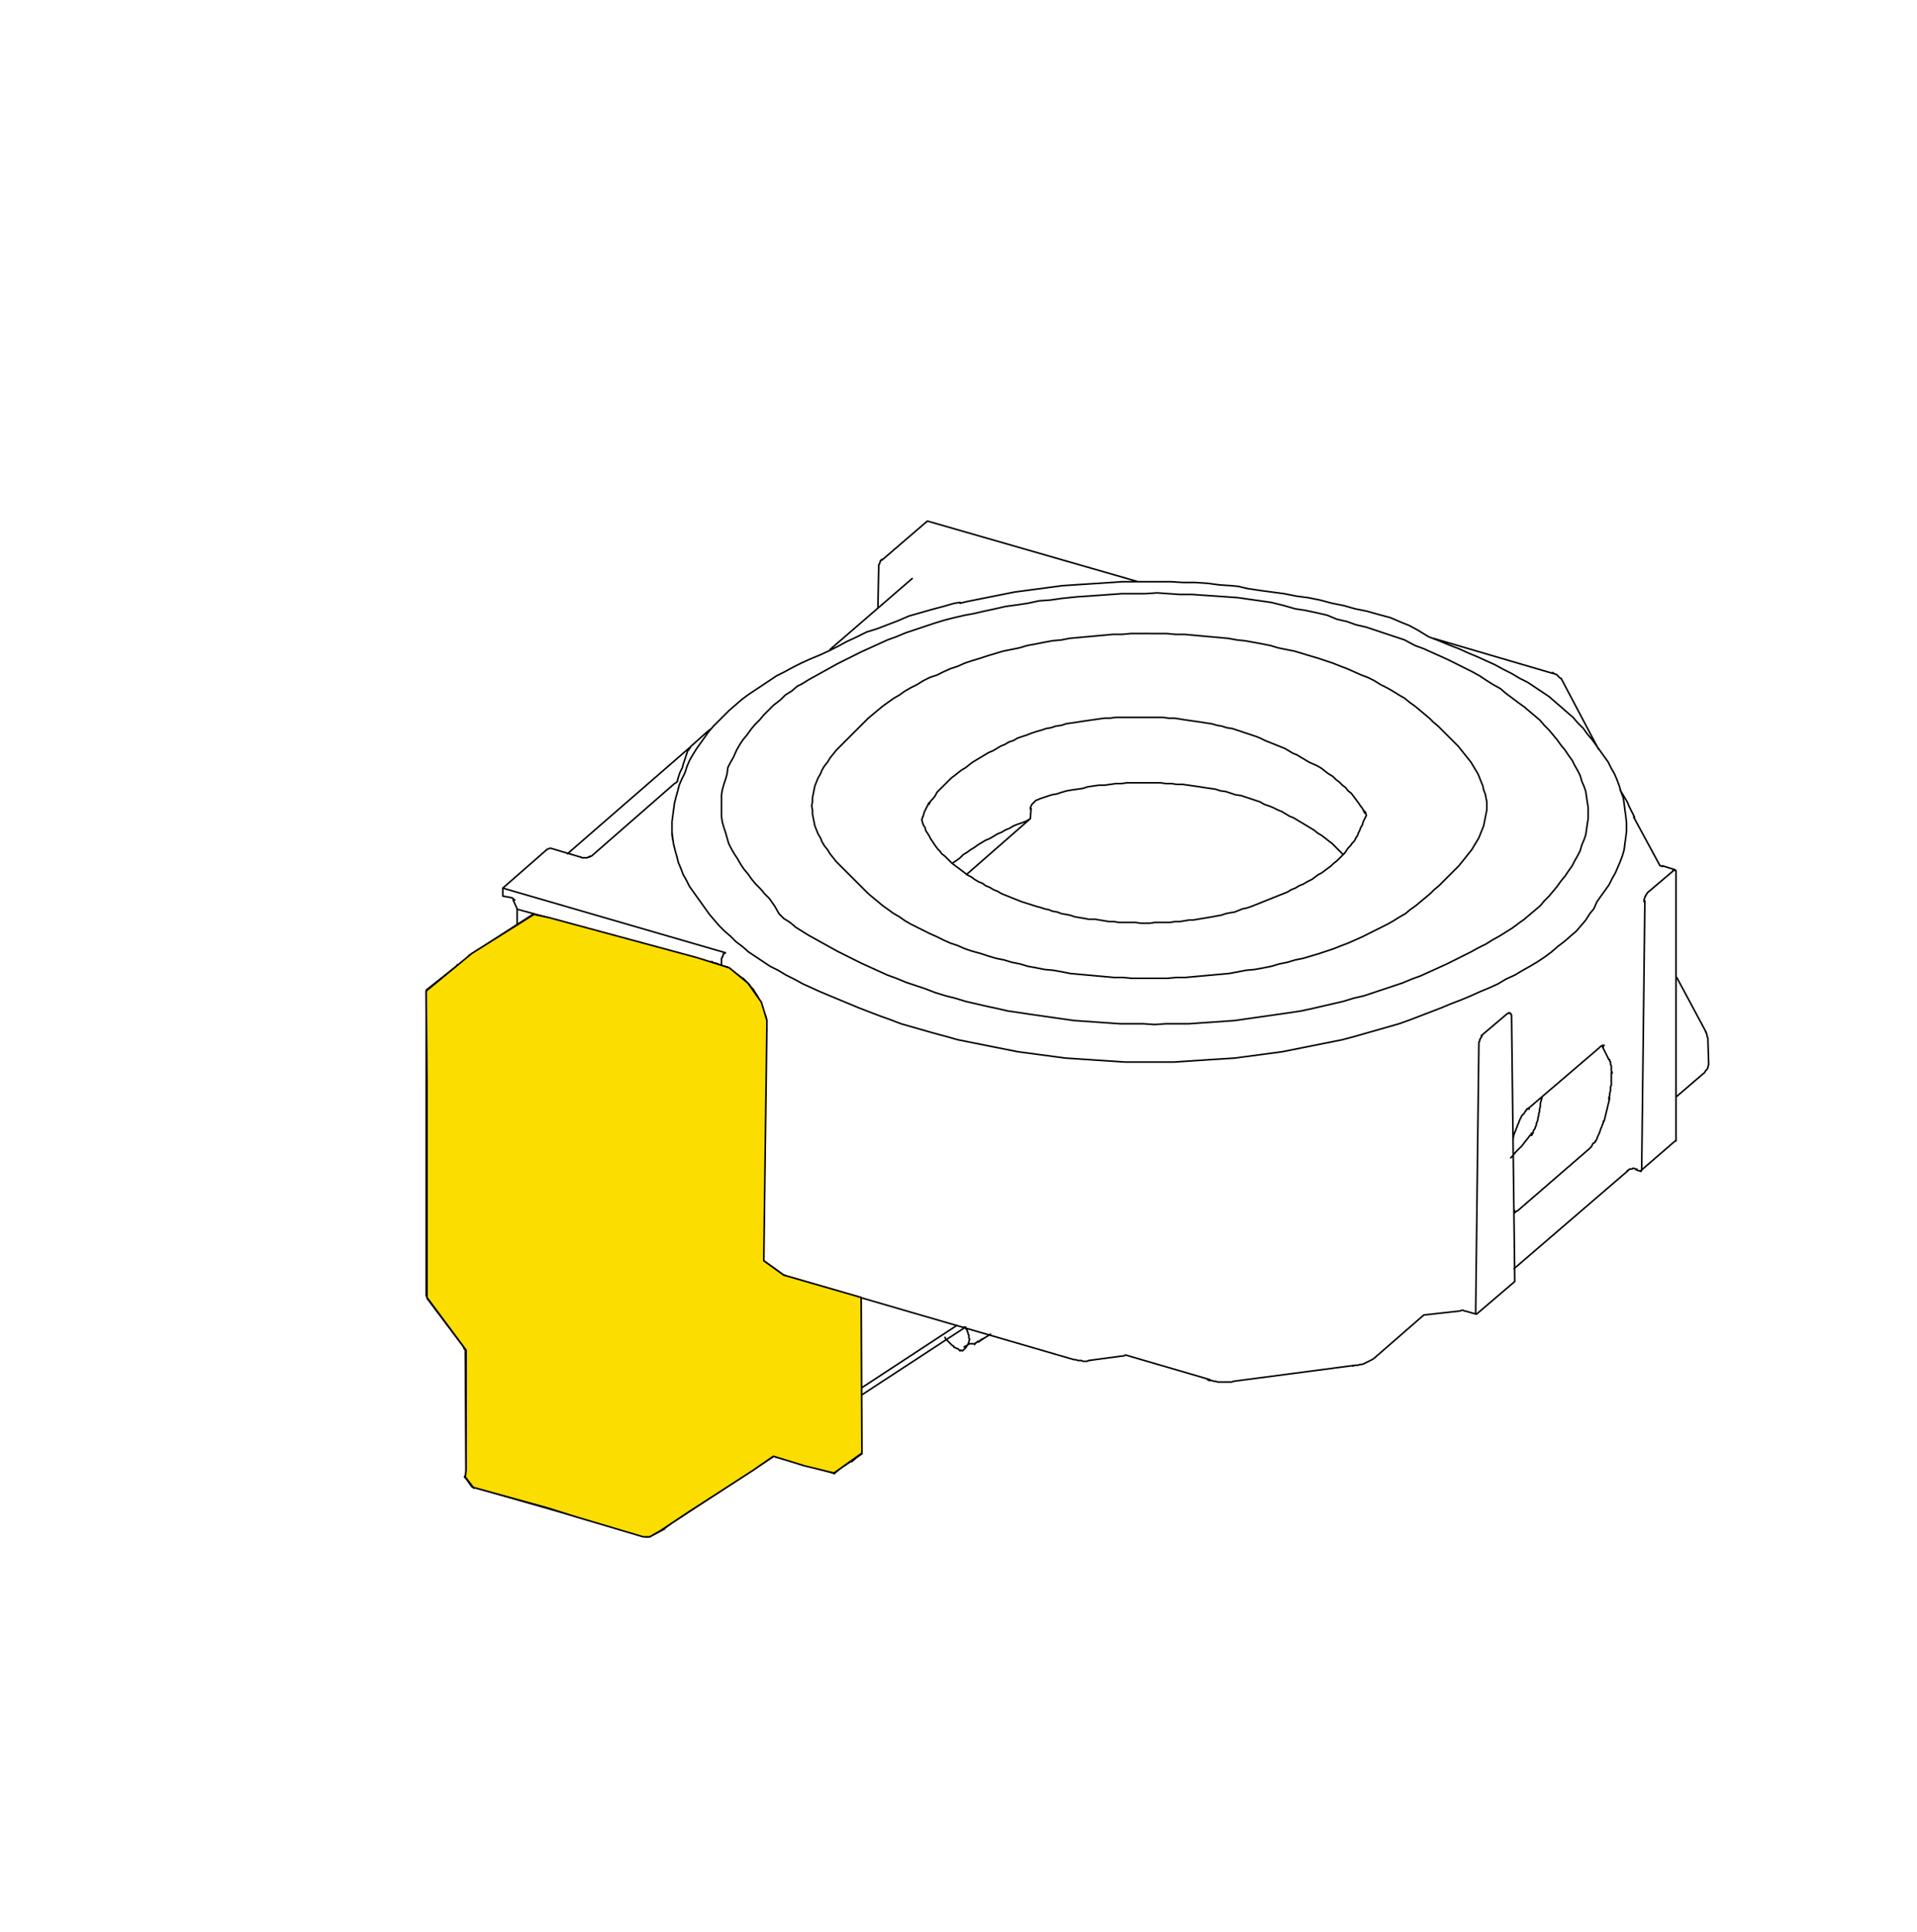 <?xml version="1.0" encoding="utf-8"?>
<!-- Generator: Adobe Illustrator 24.0.2, SVG Export Plug-In . SVG Version: 6.00 Build 0)  -->
<svg version="1.1" xmlns="http://www.w3.org/2000/svg" x="0px" y="0px"
     viewBox="0 0 240.2 242.1" style="enable-background:new 0 0 240.2 242.1;" xml:space="preserve">
<style type="text/css">
	.st0{fill:none;stroke:#000000;stroke-width:0.198;stroke-linecap:round;stroke-linejoin:round;stroke-miterlimit:10;}
	.st1{fill:#FBDD00;stroke:#000000;stroke-width:0.2;stroke-linecap:round;stroke-linejoin:round;}
</style>
<g id="Ebene_1">
	<g id="Ebene_1_3_">
		<path class="st0" d="M69.3,116.5L69.3,116.5l0.2,0l0.2,0.1l0,0 M70.9,115.6l-1.3,0.9 M69.7,116.5l13,3.7 M82.6,120.2L82.6,120.2
			l0.2,0.1l0.1,0l0,0.1l0.2,0.2l0,0 M83,120.5l0.3,0.4 M85.3,119.6l-1.9,1.3 M96.1,129.1l-0.1-0.8 M65.4,119.1l-1.9,1.2 M108,182.1
			l-1.3,1.1 M104.4,184.6l2.2-1.5 M107.9,162.7l0,19.5 M105.8,183.7l2.2-1.5 M105.7,162.2l0.1,21.5 M105.8,183.6l-1.3,1.1
			 M104.4,184.6l-7.5-2.1 M123.3,167.7l-0.4,0.2l-0.1,0.1l-0.2,0.2l0,0 M122.7,168.1l-0.2,0l0,0l0,0l0,0 M122.1,168.5l0.1-0.1l0-0.1
			l0.1,0l0.2-0.2l0,0l0,0 M122.1,168.5L122.1,168.5 M121.6,168.4L121.6,168.4l0.4,0l0,0 M121.5,167.8L121.5,167.8l-0.1,0.3l0,0.1
			l-0.1,0.2l0,0.1l-0.2,0.2l0,0.1l-0.1,0.1l-0.1,0.1l-0.1,0.1l-0.1,0.1l-0.1,0.1l-0.2-0.1l-0.1,0.1L120,169l-0.1,0l-0.2-0.1
			l-0.2-0.1l0-0.1l-0.2-0.1l-0.2-0.2l-0.1-0.1l-0.2-0.2l-0.1-0.1l-0.2-0.2l-0.1-0.2l0,0 M120.8,166.3l0.1,0.1l0.2,0.2l0.1,0.1l0,0.2
			l0.1,0.1l0,0.2l0.1,0.1l0,0.2l0,0.2 M83.2,191.6L83.2,191.6 M83.2,191.6L83.2,191.6 M83.2,191.6L83.2,191.6 M84,191l-0.8,0.6
			 M53.6,161.8L53.6,161.8 M53.5,145.6L53.5,145.6 M59,119.8L59,119.8 M59.3,119.6l-0.2,0.1l0,0 M57.3,120.9L57.3,120.9 M57.3,120.9
			L57.3,120.9 M62.1,121.5L62.1,121.5 M62.1,121.4L62.1,121.4 M53.6,161.8l0-16.2 M53.5,145.6l-0.1-21.1 M53.4,124.4l0.1-0.2l0,0
			l0,0 M57.3,121.3L57.3,121.3L57.3,121.3 M57.3,121.3l3.6,1 M60.9,122.3l0.1-0.1l0.1,0l0.1,0l0.1,0l0.2-0.2l0,0l0,0 M61.4,122.1
			l0.6-0.3 M62.1,121.7L62.1,121.7L62.1,121.7 M62.2,121.7l13,3.7 M75.2,125.4l0.2,0.2l0,0l0,0l0,0 M75.3,125.6l0.5,0.7 M75.8,126.2
			l0.1,0.1l0.1,0l0,0.1l0.1,0l0.1,0l0.2,0.2l0,0 M76.4,126.7l3.5,1 M79.7,127.7l0.2,0.1l0,0l0,0 M79.9,127.7l3.8,5.2 M83.8,132.9
			l0,0.2l0,0l0,0l0,0 M83.8,133.1l0,3.7 M83.8,136.8l0.1,0.1l0,0.1l0.1,0.1l0,0.1l0.1,0l0,0.2l0,0 M84,137.5l0.5,0.7 M84.5,138.2
			L84.5,138.2l0,0.2l0,0 M84.6,138.4l0.1,34.6 M84.7,173.1L84.7,173.1L84.7,173.1 M84.7,173.1l-2.6,2.1 M82.1,175.1l-0.1,0.1l0,0.1
			l0,0.1l-0.1,0.2l0,0 M81.9,175.6l0.1,16.1 M81.9,191.9L81.9,191.9L81.9,191.9 M81.9,191.9l-0.7,0.6 M59.3,186.3l-0.2-0.1l0,0l0,0
			 M59.1,186.3l-0.7-1 M58.5,185.2l-0.1-0.2l0,0l0,0 M58.4,185l0-15.7 M58.4,169.3L58.4,169.3l-0.1-0.1l0-0.1l-0.1,0l0,0l-0.1-0.2
			l0,0 M58.1,168.7l-4.5-6.1 M53.6,162.7l-0.1-0.2l0,0l0,0l0,0 M53.6,162.4l0-0.6 M96,128.4l0-0.8 M64.8,113.9l0,1.9 M96,127.5
			l-0.8-2 M89.5,120.7l0.3,0.1l0.3,0.1l0.3,0.1l0.2,0.1l0.3,0.2l0.3,0.1l0.3,0.2l0.3,0.2l0.3,0.2l0.3,0.2l0.3,0.2l0.3,0.2l0.3,0.2
			l0.2,0.2l0.2,0.3l0-0.1l0.2,0.2l0.2,0.3l0.2,0.3l0.2,0.2l0.1,0.2l0.1,0.2l0.1,0.2l0.2,0.2l0.1,0.2l0.1,0.2l0.1,0.2l0,0.2
			 M89.9,120.8L65,114 M84.9,190.4l13.3-8.7 M66.9,114.5l-8.2,5.3 M69.4,116.5l-4,2.6 M122.7,168.1L122.7,168.1 M122.7,168.1
			l1.4-0.9 M120.8,168.8l0.7-0.4 M108,174.8l13-8.5 M108,173.9l11.9-7.8 M58.3,184.9L58.3,184.9l-0.1,0.2l0.2,0.2l0,0 M59.1,186.3
			L59.1,186.3l0.3,0.2l0,0l0,0 M58.4,185.2l0.7,1 M53.5,162.3L53.5,162.3l0,0.3l0,0l0,0 M58.3,169.3l0.1,15.6 M58.1,168.8
			L58.1,168.8l0.1,0.1l0.1,0.1l0,0l0,0.2l0,0 M53.5,162.7l4.6,6.1 M83.1,191.5l1.8-1.1 M81.4,192.6l1.9-1 M59.4,186.4l21.6,6.2
			 M80.9,192.6L80.9,192.6l0.3,0l0,0 M53.4,124.3l0,38.1 M53.5,124L53.5,124l-0.1,0.1l0,0.2l0,0 M59,119.8l-1.7,1.2 M57.3,121
			l-3.8,3 M57.3,120.9L57.3,120.9 M63.7,120.3l-1.7,1.1 M62.2,121.4L62.2,121.4l-0.1,0.3"/>
	</g>
	<g id="Ebene_1_1_">
		<path class="st0" d="M122.9,119.5l0.9,0.3l1,0.3l1,0.2l1,0.3l1,0.2l1,0.3l1.1,0.2l1,0.2l1.1,0.1l1.1,0.2l1,0.2l1.1,0.1l1.1,0.1
			l1.1,0.1l1.1,0.1l1.1,0.1h1.1l1.1,0.1h1.2h1.1h1.1h1.1l1.1-0.1h1.1l1.1-0.1l1.1-0.1l1.1-0.1l1.1-0.1l1.1-0.1l1.1-0.2l1-0.2
			l1.1-0.1l1.1-0.2l1-0.2l1-0.3l1-0.2l1-0.3l1-0.2l1-0.3l1-0.3l0.9-0.3l0.9-0.3l1-0.4l0.8-0.3l0.9-0.4l0.9-0.4l0.8-0.4l0.8-0.4
			l0.8-0.4l0.8-0.4l0.7-0.4l0.8-0.5l0.7-0.4l0.6-0.5l0.7-0.5l0.6-0.5l0.6-0.5l0.6-0.5l0.5-0.5l0.6-0.5l0.5-0.5l0.5-0.5l0.5-0.5
			l0.5-0.5l0.5-0.5l0.4-0.5l0.4-0.5l0.4-0.5l0.4-0.5l0.3-0.5l0.3-0.5l0.3-0.5l0.2-0.5l0.2-0.5l0.2-0.5l0.1-0.5l0.1-0.5l0.1-0.5
			l0.1-0.5V101v-0.5l-0.1-0.5l-0.1-0.5l-0.2-0.5l-0.1-0.5l-0.2-0.5l-0.2-0.5l-0.2-0.5l-0.3-0.5l-0.3-0.5l-0.3-0.5l-0.4-0.5l-0.4-0.5
			l-0.4-0.5l-0.4-0.5l-0.5-0.5l-0.5-0.5l-0.5-0.5l-0.5-0.5l-0.5-0.5l-0.6-0.5l-0.5-0.5l-0.6-0.5l-0.6-0.5l-0.6-0.5l-0.7-0.5
			l-0.6-0.5l-0.7-0.4l-0.8-0.5l-0.7-0.4l-0.8-0.4l-0.8-0.5l-0.8-0.4l-0.8-0.3l-0.9-0.4l-0.9-0.4l-0.8-0.3l-1-0.4l-0.9-0.3l-0.9-0.3
			l-1-0.3l-1-0.3l-1-0.3l-1-0.2l-1-0.2l-1-0.3l-1-0.2l-1.1-0.2l-1.1-0.2l-1-0.1l-1.1-0.2l-1.1-0.1l-1.1-0.1l-1.1-0.1l-1.1-0.1
			l-1.1-0.1h-1.1l-1.1-0.1h-1.1H144h-1.1h-1.2l-1.1,0.1h-1.1l-1.1,0.1l-1.1,0.1l-1.1,0.1l-1.1,0.1L134,80l-1,0.2l-1.1,0.1l-1.1,0.2
			l-1,0.2l-1.1,0.2l-1,0.3l-1,0.2l-1,0.2l-1,0.3l-1,0.3l-0.9,0.3l-1,0.3l-0.9,0.3l-0.9,0.4l-0.9,0.3l-0.9,0.4l-0.8,0.4l-0.9,0.3
			l-0.8,0.4l-0.8,0.5l-0.8,0.4l-0.7,0.4l-0.7,0.5l-0.7,0.4l-0.7,0.5l-0.7,0.5L110,89l-0.6,0.5l-0.6,0.5l-0.5,0.5l-0.5,0.5l-0.5,0.5
			l-0.5,0.5l-0.5,0.5l-0.5,0.5l-0.5,0.5l-0.5,0.5l-0.4,0.5L104,95l-0.3,0.5l-0.4,0.5l-0.3,0.5l-0.2,0.5l-0.3,0.5l-0.2,0.5l-0.2,0.5
			L102,99l-0.1,0.5l-0.1,0.5v0.5l-0.1,0.5l0.1,0.5v0.5l0.1,0.5l0.1,0.5l0.1,0.5l0.2,0.5l0.2,0.5l0.3,0.5l0.2,0.5l0.3,0.5l0.4,0.5
			l0.3,0.5l0.4,0.5l0.4,0.5l0.5,0.5l0.5,0.5l0.5,0.5l0.5,0.5l0.5,0.5l0.5,0.5l0.5,0.5l0.5,0.5l0.6,0.5l0.6,0.5l0.6,0.5l0.7,0.5
			l0.7,0.5l0.7,0.4l0.7,0.5l0.7,0.4l0.8,0.4l0.8,0.4l0.8,0.4l0.9,0.4l0.8,0.4l0.9,0.4l0.9,0.3l0.9,0.4l0.9,0.3L122.9,119.5
			 M117.2,124.4l1.3,0.4l1.2,0.3l1.3,0.4l1.3,0.3l1.3,0.3l1.4,0.3l1.3,0.3l1.4,0.2l1.3,0.2l1.4,0.2l1.4,0.2l1.4,0.2l1.4,0.2l1.5,0.1
			l1.4,0.1l1.4,0.1l1.4,0.1h1.5h1.4l1.5,0.1l1.4-0.1h1.4h1.5l1.4-0.1l1.5-0.1l1.4-0.1l1.4-0.1l1.4-0.2l1.4-0.2l1.4-0.2l1.4-0.2
			l1.4-0.2l1.3-0.2l1.4-0.3l1.3-0.3l1.3-0.3l1.3-0.3l1.3-0.4l1.3-0.3l1.2-0.4l1.2-0.4l1.2-0.4l1.2-0.4l1.2-0.5l1.1-0.4l1.1-0.5
			l1.1-0.5l1.1-0.5l1-0.5l1-0.5l1-0.5l0.9-0.5l1-0.5l0.8-0.5l0.9-0.5l0.8-0.5l0.8-0.5l0.8-0.6l0.7-0.5l0.7-0.6l0.6-0.5l0.7-0.6
			l0.5-0.6l0.6-0.6l0.5-0.6l0.5-0.6l0.5-0.7l0.5-0.6l0.4-0.6l0.5-0.7l0.3-0.6l0.4-0.7l0.3-0.6l0.2-0.7l0.3-0.7l0.2-0.6l0.1-0.7
			l0.1-0.7l0.1-0.6v-0.7v-0.7l-0.1-0.6l-0.1-0.7l-0.1-0.7l-0.2-0.6l-0.3-0.7l-0.2-0.7l-0.3-0.6l-0.4-0.7l-0.3-0.6l-0.5-0.7l-0.4-0.6
			l-0.5-0.6l-0.5-0.7l-0.5-0.6l-0.5-0.6l-0.6-0.6l-0.5-0.6l-0.7-0.6l-0.6-0.5l-0.7-0.6l-0.7-0.5l-0.8-0.6l-0.8-0.6l-0.7-0.6
			l-0.9-0.5l-0.8-0.5l-0.9-0.6l-0.9-0.5l-1-0.5l-1-0.5l-1-0.5l-1.1-0.5l-0.9-0.4l-1.1-0.5l-1.1-0.4l-1.3-0.7l-1.2-0.4l-1.2-0.4
			l-1.2-0.4l-1.2-0.4l-1.3-0.3l-1.1-0.4l-1.3-0.3l-1.2-0.5l-1.3-0.3l-1.4-0.3l-1.3-0.2l-1.4-0.4l-1.6-0.4l-1.4-0.2l-1.4-0.2
			l-1.4-0.2l-1.4-0.1l-1.4-0.1l-1.5-0.1l-1.4-0.1h-1.5l-1.5-0.1l-1.4-0.1l-1.5,0.1h-1.4h-1.5l-1.4,0.1l-1.4,0.1l-1.4,0.1l-1.5,0.1
			l-1.9,0.2l-1.4,0.2l-1.4,0.1l-1.4,0.3l-1.3,0.2L126,76l-1.3,0.3l-1.4,0.3l-1.3,0.3l-1.1,0.2l-1.3,0.3l-1.2,0.3l-1.3,0.4l-1.2,0.4
			l-1.2,0.4l-1.2,0.4l-1.2,0.5l-1.1,0.4l-1.1,0.5l-1.1,0.5l-1.1,0.5l-1,0.5l-1,0.5l-1,0.5l-0.9,0.5l-0.9,0.5l-0.9,0.5l-0.9,0.5
			l-0.8,0.5L99.9,86l-0.7,0.6l-0.8,0.5l-0.6,0.6l-0.9,0.7L96.3,89l-0.6,0.6l-0.5,0.6l-0.6,0.6l-0.5,0.6l-0.5,0.7l-0.5,0.6l-0.4,0.6
			L92.3,94l-0.4,0.9l-0.4,0.7l-0.3,0.6L91.1,97l-0.2,0.7l-0.2,0.6L90.5,99l-0.1,0.7v0.6v0.7v0.7v0.6l0.1,0.7l0.2,0.7l0.2,0.6
			l0.2,0.7l0.2,0.7l0.3,0.6L92,107l0.4,0.6l0.4,0.7l0.4,0.6l0.5,0.6l0.5,0.7l0.5,0.6l0.6,0.6l0.5,0.6l0.6,0.6l0.7,1l0.5,0.9l0.6,0.6
			l0.8,0.5l0.7,0.6l0.8,0.5l0.8,0.5l0.9,0.5l0.9,0.5l0.9,0.5l0.9,0.5l1,0.5l1,0.5l1,0.5l1.1,0.5l1.1,0.5l1.1,0.5l1.1,0.4l1.2,0.5
			l1.2,0.4l1.2,0.4L117.2,124.4 M170.8,103l0.4-0.8l-0.1-0.4l-0.3-0.3l0.2,0.4l-0.1-0.2l-0.2-0.4l-0.3-0.4l-0.2-0.3l-0.3-0.4
			l-0.3-0.4l-0.3-0.4l-0.4-0.3l-0.3-0.4l-0.4-0.3l-0.4-0.4l-0.4-0.3l-0.4-0.4l-0.5-0.3l-0.4-0.3l-0.5-0.4l-0.5-0.3l-1.1-0.5
			l-0.5-0.3l-0.5-0.3l-0.5-0.3l-0.5-0.2l-0.5-0.3l-0.5-0.3l-0.5-0.2l-1.5-0.6l-0.5-0.2l-0.6-0.3l-0.5-0.2l-0.6-0.2l-0.6-0.2
			l-0.6-0.2l-0.6-0.2l-0.6-0.2l-0.7-0.1l-0.6-0.2l-0.6-0.1l-0.7-0.2l-0.7-0.1l-0.6-0.1l-0.7-0.1l-0.7-0.1l-0.7-0.1l-0.6-0.1
			l-0.7-0.1h-0.7l-0.7-0.1h-0.7h-0.7h-0.7H143h-0.7h-0.7h-1.1h-0.7l-0.7,0.1h-0.7l-0.7,0.1l-0.7,0.1l-0.7,0.1l-0.7,0.1l-0.6,0.1
			l-0.7,0.1l-0.7,0.1l-0.6,0.2l-0.7,0.1l-0.6,0.2l-0.6,0.1l-0.6,0.2l-0.7,0.2l-0.6,0.2l-0.5,0.2l-0.6,0.2l-0.6,0.2l-0.5,0.3
			l-0.6,0.2l-0.5,0.3l-0.5,0.2l-0.5,0.3l-0.5,0.3l-0.5,0.2l-0.5,0.3l-0.5,0.3l-0.5,0.3l-0.5,0.3l-0.4,0.3l-0.5,0.4l-0.5,0.3
			l-0.4,0.3l-0.5,0.4l-0.4,0.3l-0.4,0.4l-0.3,0.3l-0.4,0.4l-0.3,0.3l-0.4,0.4l-0.2,0.4l-0.3,0.4l-0.3,0.3l-0.2,0.4l0-0.2l-0.2,0.4
			l-0.2,0.4l-0.2,0.4l-0.1,0.4l-0.1,0.2 M156.6,73.8l1.3,0.2l1.5,0.2l1.5,0.2l1.5,0.3l1.5,0.2l1.5,0.3l1.5,0.4l1.5,0.3l1.4,0.4
			l1.5,0.3l1.4,0.4l1.5,0.4 M120.3,75.6l0.8-0.2l1.5-0.3l1.5-0.3l1.5-0.3l1.5-0.3l1.5-0.2l1.5-0.2l1.5-0.2l1.5-0.2l1.5-0.1l1.5-0.1
			l1.6-0.1l1.5-0.1l1.5-0.1h1.5h1.5h1.5h1.5l1.6,0.1h1.5l1.5,0.1l1.5,0.2l1.5,0.1l1,0.1 M84.3,105.3l-0.1-0.7v-0.9V103l0.1-0.8
			l0.1-0.7l0.1-0.8l0.2-0.8l0.2-0.7l0.2-0.8l0.3-0.7l0.4-0.8l0.3-0.9l0.3-0.7l0.4-0.7l0.5-0.8l0.5-0.7l0.5-0.7l0.5-0.7l0.6-0.7
			l0.6-0.6l0.7-0.7l0.7-0.7l0.7-0.6l0.8-0.7l0.8-0.6l0.9-0.6l0.9-0.6l0.9-0.6l0.9-0.6l1-0.5l1.1-0.6l1-0.5l1.1-0.5l1.2-0.5l1.1-0.5
			L105,81l1.1-0.6l1.3-0.6l1.2-0.6l1.3-0.4l1.3-0.5l1.3-0.5l1.4-0.6l1.4-0.4l1.4-0.4l1.5-0.4l1.4-0.4l0.7-0.1 M203.8,103.1l-0.1-0.9
			l-0.1-0.7l-0.1-0.8l-0.1-0.7l-0.3-0.8l-0.2-0.7l-0.3-0.8l-0.3-0.7l-0.4-0.7l-0.4-0.8l-0.5-0.7l-0.5-0.7l-0.5-0.7l-0.5-0.7
			l-0.6-0.7l-0.5-0.7l-0.7-0.7l-0.6-0.7l-0.7-0.6l-0.8-0.7l-0.7-0.6l-0.8-0.7l-0.9-0.6l-0.9-0.6l-0.9-0.6l-1-0.5l-1-0.6l-1-0.5
			l-1.1-0.6l-1.1-0.5l-1.1-0.5l-1.2-0.5l-1.1-0.5l-1.3-0.5l-1.2-0.5l-1.3-0.5l-1.3-0.8l-1.1-0.6l-1-0.4l-1.4-0.6 M156.5,73.8
			l-1.3-0.3 M64.1,112.5l-1.1-0.2 M64.1,112.5L64.1,112.5L64.1,112.5L64.1,112.5l0.2,0.1v0.1h0.1l0.1,0.1 M89.2,120.5L89.2,120.5
			l0.2,0.2l0.1,0.1h0.1h0.1 M64.8,113.9l-0.5-1.1 M90.4,121l-0.7-0.3 M86.4,93.7L71.1,107 M88.9,91.5l-0.5,0.4 M110.1,71.2
			L110.1,71.2V71v-0.2l0.1-0.1v-0.1l0.1-0.2v-0.1l0.1-0.1l0.1-0.1 M110.1,71.2l-0.1,4.9 M214.1,133.4L214.1,133.4L214.1,133.4
			l-0.1,0.3v0.1l-0.1,0.2l-0.1,0.1l-0.1,0.1l-0.1,0.2l-0.1,0.1 M142.6,72.9l-26.4-7.6 M110.5,70.2l5.7-4.9 M213.6,134.4l-3.5,3
			 M121.1,109.6l8-7 M68.7,106.4L68.7,106.4l0.2-0.1l0,0 M205,146.6l0.6,0.2 M203.9,146.7L203.9,146.7l0.2-0.1l0.1-0.1h0.1h0.2
			l0.1-0.1h0.1l0.2,0.1h0.1h0.1 M210,142.9l-4.4,3.8 M210,109.5V143 M210,109.5L210,109.5v-0.2v-0.1v-0.1h-0.1V109h-0.1h-0.1v0.1
			h-0.1 M206.4,111.9L206.4,111.9l-0.1,0.2l-0.1,0.1v0.1l-0.1,0.1v0.1l-0.1,0.2v0.1v0.1v0.1 M205.7,146.7l0.4-33.8 M95.7,158
			L95.7,158L95.7,158 M95.7,154.7v1.1v1.1v1 M209.7,109.1l-3.3,2.8 M91.2,121.2l-0.8-0.2 M90.4,120.5v0.5 M90.4,120.5L90.4,120.5
			v-0.2v-0.2l0.1-0.1v-0.1l0.1-0.1v-0.2l0.1-0.1h0.1v-0.1 M63,111.3v1 M129.1,102.6l-0.5,0.3l-0.5,0.2l-0.6,0.2l-0.5,0.2l-0.5,0.3
			L126,104l-0.5,0.3l-0.5,0.2l-0.5,0.3l-0.5,0.3l-0.5,0.2l-0.5,0.3l-0.5,0.3l-0.4,0.3l-0.5,0.3l-0.4,0.3l-0.5,0.3l-0.4,0.4l-0.4,0.3
			l-0.6,0.4 M129.1,102.6l0.1-1.3 M130.6,100l-0.3,0.1l-0.2,0.1l-0.3,0.1l-0.1,0.1l-0.2,0.2l-0.1,0.1l-0.1,0.1l-0.1,0.2l-0.1,0.2
			v0.1v0.1 M130.6,100l0.6-0.2l0.6-0.2l0.6-0.1l0.6-0.2l0.7-0.2l0.6-0.1l0.7-0.1l0.7-0.1l0.6-0.2l0.7-0.1l0.7-0.1h0.7l0.7-0.1
			l0.7-0.1h0.7l0.7-0.1h0.7h0.7h0.7h0.7h0.7h0.7l0.7,0.1h0.7l0.7,0.1h0.7l0.7,0.1l0.7,0.1l0.7,0.1l0.6,0.1l0.7,0.1l0.7,0.1l0.6,0.2
			l0.7,0.1l0.6,0.2l0.6,0.2l0.7,0.1l0.6,0.2l0.6,0.2l0.6,0.2l0.6,0.2l0.5,0.3l0.6,0.2l0.5,0.2l0.6,0.3l0.5,0.2l0.5,0.3l0.5,0.3
			l0.5,0.2l0.5,0.3l0.5,0.3l0.5,0.3l0.5,0.3l0.5,0.3l0.5,0.4l0.5,0.3l0.4,0.3l0.5,0.4l0.4,0.3l0.4,0.4l0.3,0.3l0.4,0.4l0.3,0.3
			 M95.7,158l2.5,1.8 M92.9,122.5l-1.7-1.3 M92.9,122.5l0.2,0.1l0.2,0.2l0.2,0.2l0.2,0.2l0.1,0.2l0.2,0.2l0.2,0.2l0.2,0.2l0.1,0.2
			l0.2,0.3l0.2,0.3L95,125l-0.1,0l0.2,0.3l0.1,0.2l0.1,0.3l0.1,0.3l0.1,0.3l0.1,0.3l0.1,0.3l0.1,0.3l0.1,0.3v0.3l0.1,0.3v0.2v0.3
			v0.3v0.3 M95.7,154.7l0.3-25.8 M98.5,159.9L98.5,159.9l-0.2-0.1h-0.1 M178.4,164.8l-6.2,5.4 M189.7,159l14.3-12.3 M90.9,119.4
			l-0.2,0.1 M63,111.3l5.6-4.9 M90.9,119.4L63,111.3 M172.2,170.2L172.2,170.2l-0.3,0.2l-0.2,0.1l-0.2,0.1l-0.2,0.1l-0.2,0.1
			l-0.2,0.1l-0.3,0.1h-0.2l-0.3,0.1h-0.3l-0.3,0.1 M151.6,172.9l-10.6-3.1 M154.6,173.1l-0.3,0.1h-0.2h-0.3h-0.3h-0.3h-0.3h-0.3
			l-0.3-0.1h-0.2l-0.3-0.1h-0.3l-0.2-0.1 M182.9,164.3L182.9,164.3l0.3-0.1h0.1l0.2,0.1h0.1 M183.6,164.3l1.4,0.4 M189.8,160.6
			l-4.8,4.1 M189.4,127.4L189.4,127.4v-0.2l-0.1-0.1V127h-0.1l-0.1-0.1L189,127h-0.1 M185.7,129.8L185.7,129.8l-0.1,0.2l-0.1,0.1
			v0.1l-0.1,0.1v0.2l-0.1,0.1v0.1v0.2v0.1 M184.9,164.6l0.4-33.7 M189.4,127.4l0.4,33.2 M169.8,171.1l-15.2,2 M188.9,127l-3.3,2.8
			 M134.6,170.4h0.2l0.3,0.1h0.2h0.2l0.2,0.1h0.2h0.3l0.2-0.1h0.2 M98.5,159.9l36.1,10.5 M136.4,170.5l4.5-0.6 M178.4,164.8l4.5-0.5
			 M84.2,103.2v0.3v0.8l0.1,0.8l0.1,0.7l0.2,0.8l0.2,0.7l0.2,0.8l0.3,0.7l0.3,0.8l0.4,0.7l0.4,0.8l0.5,0.7l0.5,0.7l0.5,0.7l0.5,0.7
			l0.5,0.7l0.6,0.7l0.6,0.7l0.7,0.7l0.7,0.6l0.7,0.7l0.8,0.6l0.8,0.7l0.9,0.6l0.9,0.6l0.9,0.6l1,0.5l1,0.6l1,0.5l1.1,0.6l1.1,0.5
			l1.1,0.5l1.2,0.5l1.2,0.5l1.2,0.5l1.2,0.5l1.3,0.5l1.3,0.5l1.4,0.5l1.3,0.5l1.4,0.4l1.4,0.4l1.4,0.4l1.5,0.4l1.4,0.4l1.5,0.3
			l1.5,0.3l1.5,0.3l1.5,0.3l1.5,0.3l1.5,0.2l1.5,0.2l1.5,0.2l1.5,0.2l1.5,0.1l1.5,0.1l1.5,0.1l1.5,0.1l1.5,0.1h1.5h1.6h1.5h1.5
			l1.5-0.1l1.5-0.1l1.5-0.1l1.6-0.1l1.5-0.1l1.5-0.2l1.5-0.2l1.5-0.2l1.5-0.2l1.5-0.3l1.5-0.3l1.5-0.3l1.5-0.3l1.5-0.3l1.5-0.4
			l1.4-0.4l1.4-0.4l1.4-0.4l1.4-0.4l1.4-0.5l1.3-0.5l1.3-0.5l1.3-0.5l1.2-0.5l1.3-0.5l1.2-0.5l1.1-0.5l1.2-0.5l1.1-0.5l1-0.6
			l1.1-0.5l1-0.6l0.9-0.5l1-0.6l0.9-0.6l0.8-0.6l0.8-0.7l0.8-0.6l0.8-0.7l0.7-0.6l0.6-0.7l0.6-0.7l0.5-0.8l0.5-0.6l0.4-0.9l0.5-0.7
			l0.5-0.7l0.5-0.7l0.4-0.8l0.4-0.7l0.3-0.7l0.3-0.7l0.3-0.8l0.2-0.7l0.1-0.8l0.1-0.7l0.1-0.8v-0.8v-0.3 M129.9,113.6L128,113
			l-0.5-0.2l-0.5-0.2l-0.5-0.2l-0.5-0.2l-0.5-0.2l-0.5-0.3l-0.5-0.2l-0.5-0.3l-0.5-0.2l-0.4-0.3l-0.5-0.2l-0.5-0.3l-0.4-0.3
			l-0.4-0.2l-0.4-0.3l-0.4-0.3l-0.4-0.3l-0.4-0.3l-0.4-0.3l-0.3-0.3l-0.3-0.3l-0.3-0.3L118,107l-0.2-0.3l-0.3-0.3l-0.3-0.4l-0.2-0.3
			l-0.2-0.3l-0.2-0.3l-0.2-0.4l-0.2-0.3l-0.2-0.3l-0.1-0.4l-0.2-0.3l-0.1-0.3l-0.1-0.4l0.2-0.5 M170.8,103l-0.1,0.4l-0.2,0.3
			l-0.1,0.3l-0.2,0.4l-0.1,0.3l-0.2,0.3l-0.2,0.4l-0.3,0.3l-0.2,0.3l-0.3,0.3l-0.2,0.3l-0.2,0.3l-0.4,0.4l-0.3,0.3l-0.3,0.3
			l-0.4,0.3l-0.3,0.3l-0.4,0.3l-0.4,0.3l-0.4,0.3l-0.4,0.2l-0.4,0.3l-0.4,0.3l-0.2,0.1l-0.4,0.2l-0.5,0.3l-0.5,0.2l-0.5,0.3
			l-0.5,0.2l-0.5,0.3l-0.5,0.2l-0.5,0.2l-0.5,0.2l-0.5,0.2l-0.5,0.2l-0.5,0.2l-0.5,0.2l-0.5,0.2l-0.5,0.2l-0.6,0.2l-0.5,0.1
			l-0.5,0.2l-0.5,0.2l-0.6,0.1l-0.5,0.1l-0.6,0.2l-0.6,0.1l-0.5,0.1l-0.6,0.1l-0.6,0.1l-0.6,0.1l-0.6,0.1H149l-0.6,0.1l-0.6,0.1
			h-0.6l-0.6,0.1H146h-0.6h-0.7l-0.6,0.1h-0.6h-0.6l-0.6-0.1h-0.9h-0.6h-0.6l-0.6-0.1H139l-0.6-0.1l-0.6-0.1l-0.6-0.1h-0.8l-0.5-0.1
			l-0.6-0.1l-0.6-0.1l-0.6-0.2l-0.5-0.1l-0.6-0.1l-0.5-0.2l-0.6-0.1l-0.5-0.2l-0.5-0.1l-0.6-0.2l-0.4-0.1 M114.3,72.5L114.3,72.5
			 M114.3,72.5L104,81.4 M194.6,84.4L179.6,80 M195.5,85L195.5,85l-0.2-0.2l-0.1-0.1l-0.1-0.1l-0.1-0.1h-0.1l-0.2-0.1l-0.1-0.1h-0.1
			 M213.8,129.4l-3.7-6.9 M214.1,133.4l-0.1-3.1 M214,130.3L214,130.3v-0.2l-0.1-0.2v-0.2l-0.1-0.2v-0.1l-0.1-0.1 M200.3,93.9
			l-4.7-8.9 M89,91.4l-0.5,0.4L88.3,92 M88.4,91.9l-1.9,1.7 M86.5,93.7L86.5,93.7L86.5,93.7l-0.2,0.2V94h-0.1v0 M86.2,94l-0.6,1.8
			 M85.6,95.8l-0.1,0.4l-0.3,0.6l-0.3,0.9v0.2 M84.9,97.9L84.9,97.9 M84.9,97.9l-0.2,0.2l-0.2,0.1l-0.1,0.1 M204.8,102.4l-0.1-0.2
			l-0.2-0.4l-0.2-0.4l-0.2-0.4l-0.2-0.5l-0.3-0.5l-0.3-0.5L203,99l0,0 M193.2,137.6L193.2,137.6l-0.2,0.7 M193,138.3L193,138.3v0.4
			l-0.1,0.3v0.3l-0.1,0.3v0.2l-0.1,0.3v0.2l-0.1,0.3l-0.1,0.2v0.2l-0.1,0.2l-0.1,0.3l-0.1,0.1l-0.1,0.2v0.2l-0.1,0.1l-0.1,0.2l0-0.3
			v0.1 M201.9,135.4L201.9,135.4v0.3v0.3l-0.1,0.2v0.3v0.2l-0.1,0.3v0.3l-0.1,0.2v0.3 M201.7,137.6l-0.7,2.9 M201.9,134.4v1
			 M200.9,140.5v0.2l-0.1,0.2l-0.1,0.3l-0.1,0.2l-0.1,0.3l-0.1,0.3l-0.1,0.2l-0.1,0.2l-0.1,0.3l-0.1,0.2l-0.1,0.2l0-0.1l-0.1,0.2
			l-0.2,0.1l-0.1,0.2l-0.1,0.2l-0.1,0.1l-0.1,0.1l-0.1,0.1l-0.1,0.1 M201.7,132.8L201.7,132.8v0.2l0.1,0.1v0.2v0.1l0.1,0.2v0.2v0.2
			v0.2l0.1,0.2v0.1 M84.4,98.3l-10.3,9 M200.8,131.2l0.8,1.6 M72.7,107.4l-3.7-1.1 M74.1,107.3L74.1,107.3L74.1,107.3h-0.2v0.1l0,0
			h-0.1h-0.1l-0.1,0.1h-0.1h-0.2h-0.1h-0.1h-0.2l0,0l-0.1-0.1h-0.1 M208,108.5l-3.3-6.1 M208.3,108.6L208.3,108.6l-0.2-0.1H208
			 M209.9,109l-1.6-0.5 M200.8,131L200.8,131v0.2h0.1 M200.4,131.3L200.4,131.3L200.4,131.3l0.2-0.2h0.1l0.1-0.1h0.1h0.1
			 M191.9,142.1l-0.2,0.2l-0.3,0.4l-0.4,0.5l-0.3,0.4l-0.4,0.4l-0.4,0.4l-0.4,0.5l-0.2,0.2 M199.1,144l-8.9,7.7 M190.2,151.7
			L190.2,151.7l-0.2,0.1l-0.1,0.1h-0.1v0.1 M189.8,151.8l-0.1-0.2 M191.4,139l9-7.7 M189.6,142.8v-0.3 M189.6,142.6L189.6,142.6
			l0.1-0.4l0.1-0.3l0.1-0.2l0.1-0.3l0.1-0.2l0.1-0.3l0.1-0.2l0.1-0.3l0.1-0.2l0.1-0.2l0.1-0.2l0.2-0.2l0.1-0.1l0.1-0.2l0.1-0.1
			l0.1-0.2l0.2-0.1l0.1-0.1v0.2 M84.2,103.1L84.2,103.1 M203.8,103.2L203.8,103.2"/>
	</g>
</g>
<g id="Ebene_2">
	<g id="Ebene_3_1_">
		<polyline class="st1" points="95.7,158 98.2,159.8 107.9,162.6 108,182.1 104.5,184.6 100.8,183.7 96.9,182.5 94.3,184.3
			86.4,189.4 82.8,191.8 81.4,192.6 80.6,192.6 72.2,190.1 68.7,189 59.3,186.4 58.3,185.1 58.4,184.3 58.4,169.2 53.5,162.6
			53.5,135.6 53.4,124.2 59.1,119.5 66.9,114.6 68.8,115 87.3,120 91.4,121.3 93.7,123.2 95.4,125.6 96.1,127.9 95.7,158 		"/>
	</g>
</g>
</svg>
